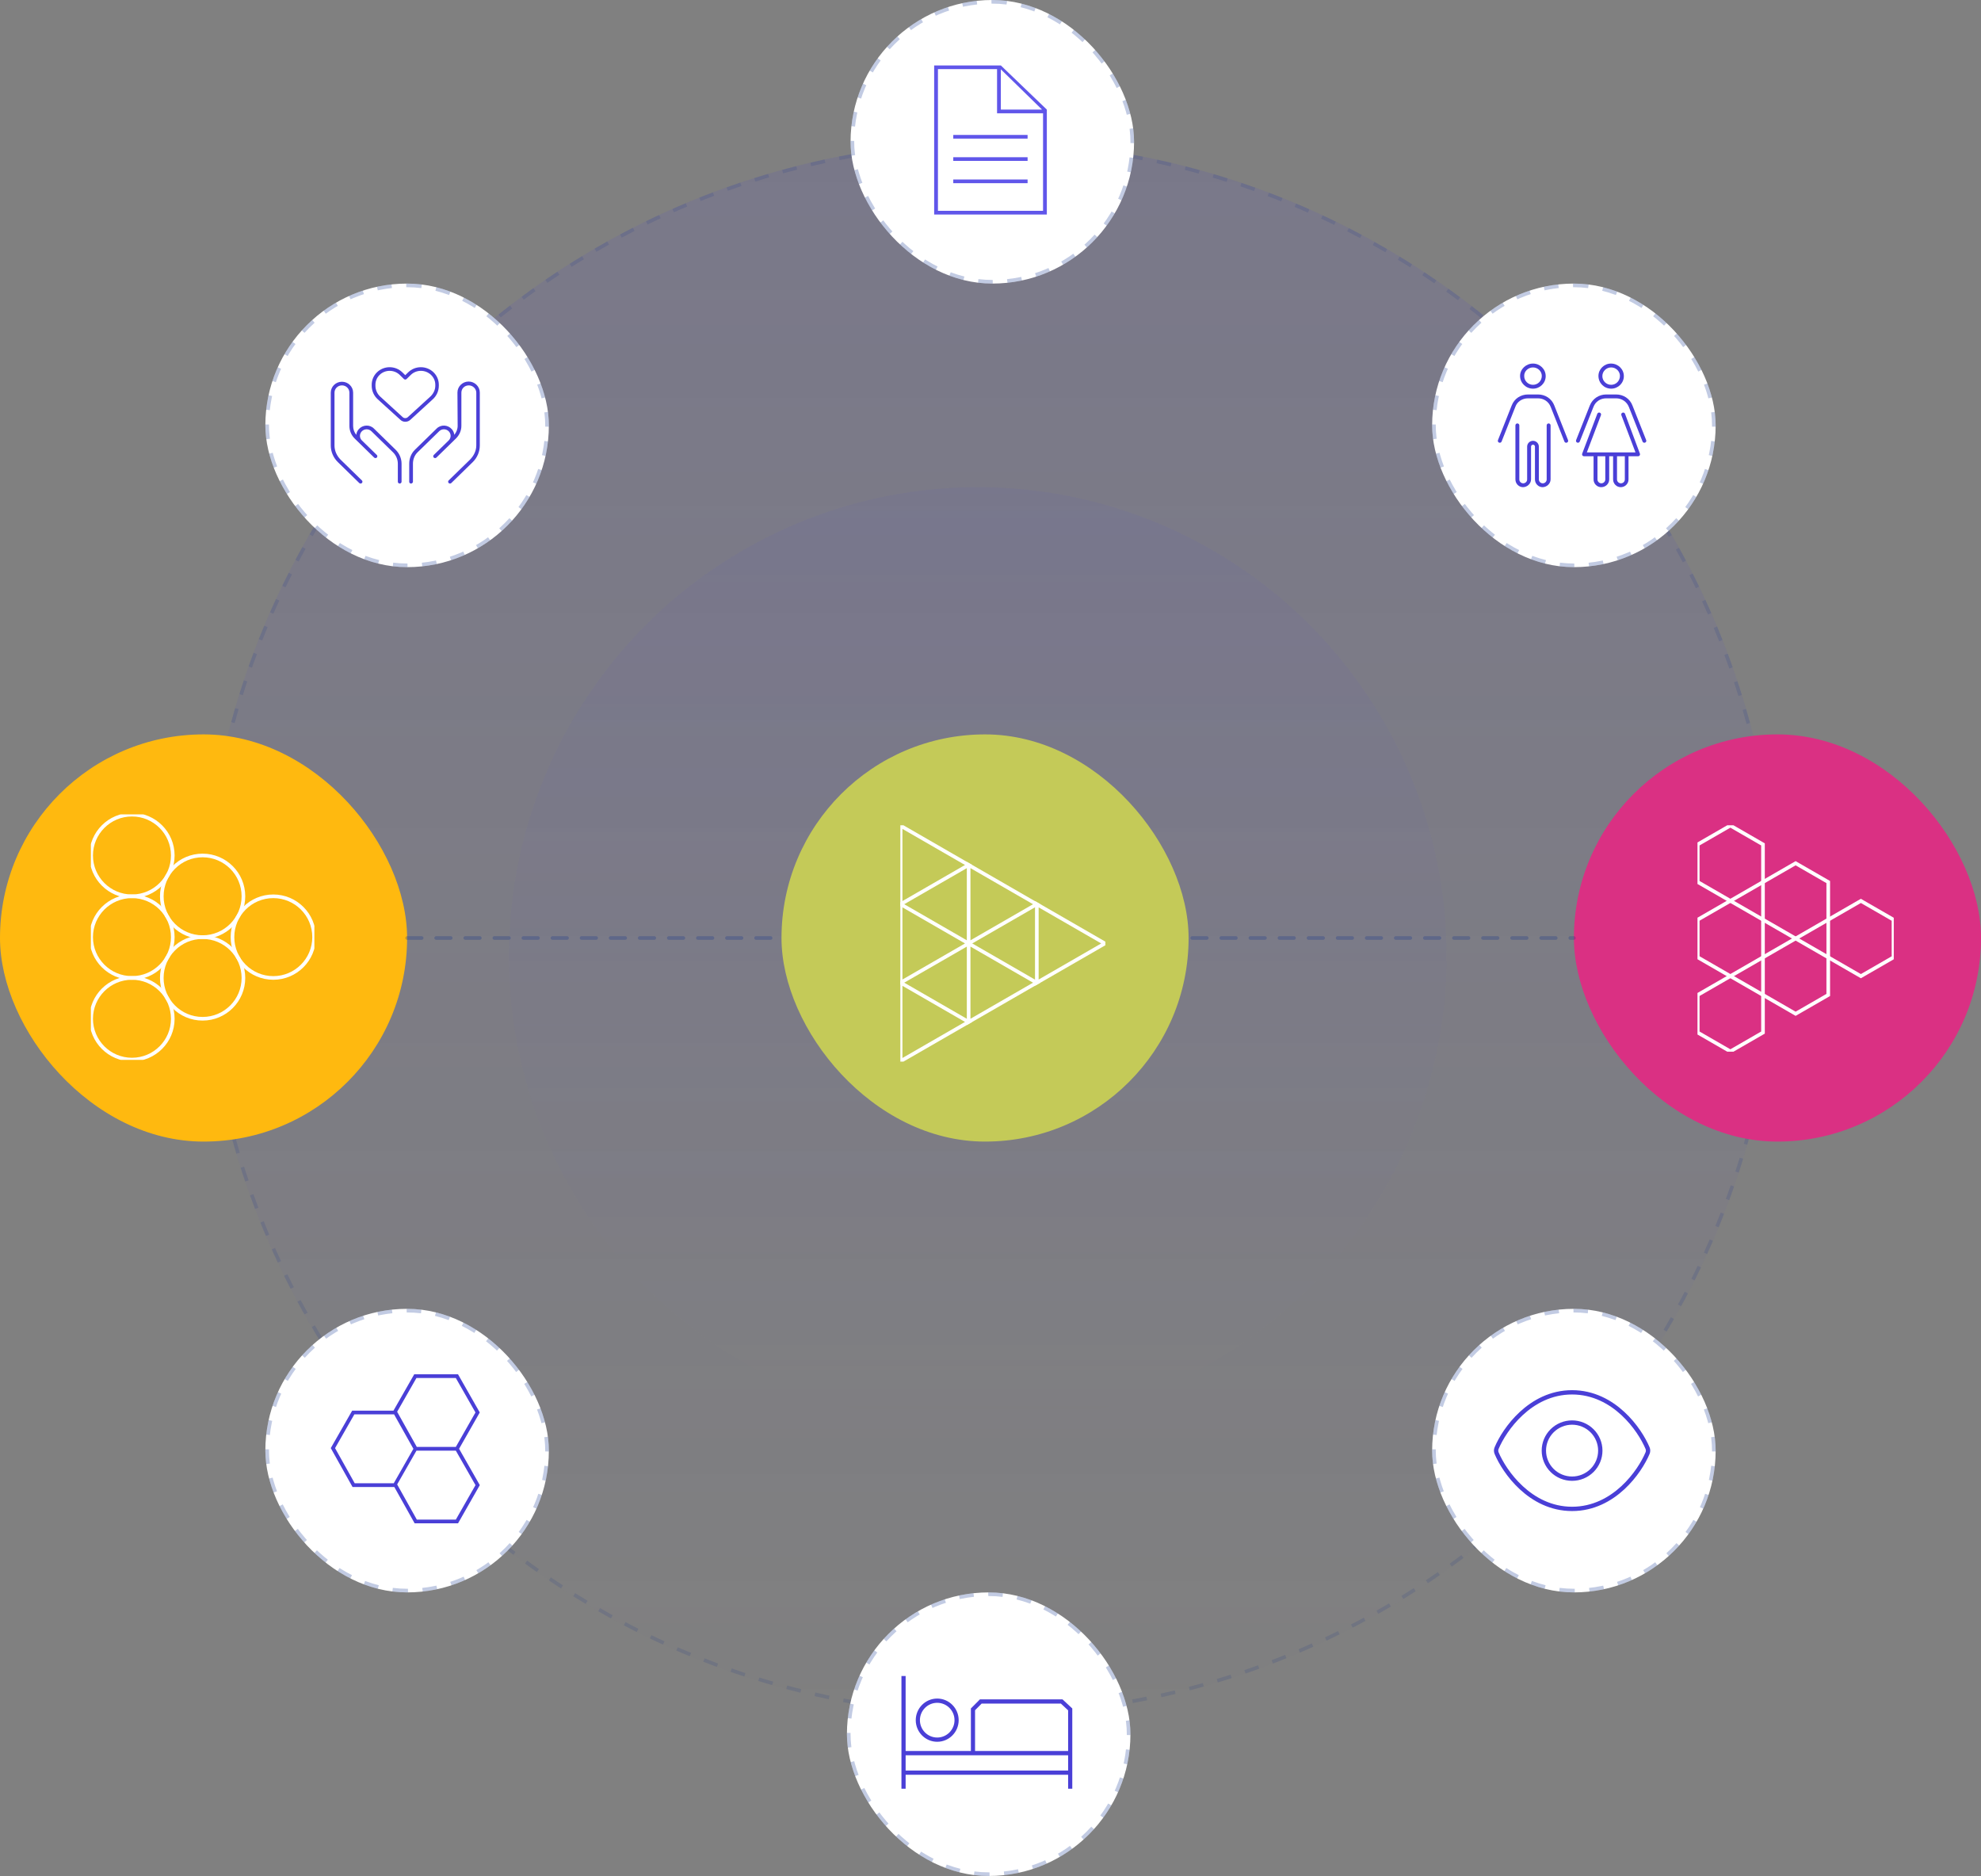 <svg width="545" height="516" viewBox="0 0 545 516" fill="none" xmlns="http://www.w3.org/2000/svg">
<rect x="0" y="0" width="545" height="516" fill="#808080" stroke="none"/>
<circle cx="272.5" cy="255.5" r="216.5" fill="url(#paint0_linear_1011_10919)"/>
<circle cx="272.5" cy="255.5" r="216" stroke="#00298C" stroke-opacity="0.12" stroke-dasharray="4 4"/>
<rect y="202" width="112" height="112" rx="56" fill="#FFB90F"/>
<rect x="433" y="202" width="112" height="112" rx="56" fill="#DA3083"/>
<rect x="234" width="78" height="78" rx="39" fill="white"/>
<rect x="234.5" y="0.5" width="77" height="77" rx="38.5" stroke="#00298C" stroke-opacity="0.24" stroke-dasharray="4 4"/>
<rect x="311" y="516" width="78" height="78" rx="39" transform="rotate(-180 311 516)" fill="white"/>
<rect x="310.5" y="515.5" width="77" height="77" rx="38.5" transform="rotate(-180 310.5 515.5)" stroke="#00298C" stroke-opacity="0.24" stroke-dasharray="4 4"/>
<rect x="394" y="78" width="78" height="78" rx="39" fill="white"/>
<rect x="394.5" y="78.5" width="77" height="77" rx="38.5" stroke="#00298C" stroke-opacity="0.24" stroke-dasharray="4 4"/>
<rect x="151" y="438" width="78" height="78" rx="39" transform="rotate(-180 151 438)" fill="white"/>
<rect x="150.5" y="437.5" width="77" height="77" rx="38.5" transform="rotate(-180 150.5 437.5)" stroke="#00298C" stroke-opacity="0.24" stroke-dasharray="4 4"/>
<rect x="73" y="78" width="78" height="78" rx="39" fill="white"/>
<rect x="73.5" y="78.5" width="77" height="77" rx="38.5" stroke="#00298C" stroke-opacity="0.24" stroke-dasharray="4 4"/>
<rect x="472" y="438" width="78" height="78" rx="39" transform="rotate(-180 472 438)" fill="white"/>
<rect x="471.5" y="437.5" width="77" height="77" rx="38.5" transform="rotate(-180 471.5 437.5)" stroke="#00298C" stroke-opacity="0.24" stroke-dasharray="4 4"/>
<g clip-path="url(#clip0_1011_10919)">
<path d="M288 30.146L275.347 18H257V59H288V30.146ZM286.957 57.99H258.043V19.01H274.304V31.156H286.957V57.995V57.99ZM275.347 30.146V19.071L286.681 30.146H275.347Z" fill="#6056EA"/>
<path d="M282.704 37.116H262.256V38.126H282.704V37.116Z" fill="#6056EA"/>
<path d="M282.704 43.246H262.256V44.255H282.704V43.246Z" fill="#6056EA"/>
<path d="M282.704 49.375H262.256V50.385H282.704V49.375Z" fill="#6056EA"/>
</g>
<path d="M112 258L433 258" stroke="#00298C" stroke-opacity="0.24" stroke-linecap="round" stroke-dasharray="4 4"/>
<g opacity="0.5">
<circle cx="269" cy="263" r="129" fill="url(#paint1_linear_1011_10919)"/>
</g>
<rect x="215" y="202" width="112" height="112" rx="56" fill="#C4CA58"/>
<g clip-path="url(#clip1_1011_10919)">
<path d="M467.07 273.66L476.044 268.488L485.021 273.662L485.024 284.015L476.047 289.191L467.07 284.015V273.66Z" stroke="white" stroke-miterlimit="10"/>
<path d="M467.07 252.957L476.044 247.785L485.021 252.959L485.024 263.312L476.047 268.488L467.07 263.312V252.957Z" stroke="white" stroke-miterlimit="10"/>
<path d="M467.07 232.255L476.044 227.082L485.021 232.257L485.024 242.61L476.047 247.785L467.07 242.61V232.255Z" stroke="white" stroke-miterlimit="10"/>
<path d="M485.023 263.314L493.997 258.141L502.975 263.317L502.977 273.669L494 278.844L485.023 273.669V263.314Z" stroke="white" stroke-miterlimit="10"/>
<path d="M502.977 252.969L511.95 247.796L520.927 252.97L520.93 263.324L511.953 268.499L502.977 263.324V252.969Z" stroke="white" stroke-miterlimit="10"/>
<path d="M485.023 242.611L493.997 237.438L502.975 242.614L502.977 252.966L494 258.141L485.023 252.966V242.611Z" stroke="white" stroke-miterlimit="10"/>
</g>
<g clip-path="url(#clip2_1011_10919)">
<path d="M75.186 268.99C81.387 268.99 86.415 263.963 86.415 257.761C86.415 251.56 81.387 246.533 75.186 246.533C68.984 246.533 63.957 251.56 63.957 257.761C63.957 263.963 68.984 268.99 75.186 268.99Z" stroke="white" stroke-miterlimit="10"/>
<path d="M55.74 280.217C61.942 280.217 66.969 275.19 66.969 268.989C66.969 262.787 61.942 257.76 55.74 257.76C49.539 257.76 44.512 262.787 44.512 268.989C44.512 275.19 49.539 280.217 55.74 280.217Z" stroke="white" stroke-miterlimit="10"/>
<path d="M36.305 291.445C42.506 291.445 47.534 286.418 47.534 280.216C47.534 274.015 42.506 268.987 36.305 268.987C30.104 268.987 25.076 274.015 25.076 280.216C25.076 286.418 30.104 291.445 36.305 291.445Z" stroke="white" stroke-miterlimit="10"/>
<path d="M36.305 268.989C42.506 268.989 47.534 263.961 47.534 257.76C47.534 251.559 42.506 246.531 36.305 246.531C30.104 246.531 25.076 251.559 25.076 257.76C25.076 263.961 30.104 268.989 36.305 268.989Z" stroke="white" stroke-miterlimit="10"/>
<path d="M36.305 246.533C42.506 246.533 47.534 241.505 47.534 235.304C47.534 229.102 42.506 224.075 36.305 224.075C30.104 224.075 25.076 229.102 25.076 235.304C25.076 241.505 30.104 246.533 36.305 246.533Z" stroke="white" stroke-miterlimit="10"/>
<path d="M55.74 257.76C61.942 257.76 66.969 252.733 66.969 246.531C66.969 240.33 61.942 235.302 55.74 235.302C49.539 235.302 44.512 240.33 44.512 246.531C44.512 252.733 49.539 257.76 55.74 257.76Z" stroke="white" stroke-miterlimit="10"/>
</g>
<g clip-path="url(#clip3_1011_10919)">
<path d="M266.485 237.921L247.771 227.127V248.71L266.485 237.921Z" stroke="white" stroke-miterlimit="10"/>
<path d="M266.485 259.503L247.771 248.709V270.292L266.485 259.503Z" stroke="white" stroke-miterlimit="10"/>
<path d="M303.958 259.503L285.244 248.709V270.292L303.958 259.503Z" stroke="white" stroke-miterlimit="10"/>
<path d="M285.2 248.713L266.486 237.918V259.5L285.2 248.713Z" stroke="white" stroke-miterlimit="10"/>
<path d="M285.2 270.295L266.486 259.5V281.082L285.2 270.295Z" stroke="white" stroke-miterlimit="10"/>
<path d="M266.485 281.087L247.771 270.292V291.874L266.485 281.087Z" stroke="white" stroke-miterlimit="10"/>
</g>
<path d="M449.115 111.541C448.389 109.636 446.622 108.5 444.613 108.5H441.883C439.878 108.5 438.108 109.693 437.38 111.538L433.611 121.054C433.502 121.328 433.638 121.636 433.916 121.743C434.184 121.85 434.503 121.716 434.61 121.443L438.379 111.926C438.949 110.432 440.327 109.562 441.885 109.562H444.615C446.175 109.562 447.551 110.49 448.12 111.926L451.888 121.442C451.97 121.655 452.172 121.781 452.387 121.781C452.452 121.781 452.519 121.77 452.582 121.745C452.859 121.638 452.996 121.33 452.886 121.056L449.115 111.541ZM443.249 106.906C445.178 106.906 446.743 105.36 446.743 103.453C446.743 101.547 445.178 100 443.189 100C441.321 100 439.755 101.547 439.755 103.393C439.755 105.36 441.321 106.906 443.249 106.906ZM443.249 101.062C444.583 101.062 445.668 102.135 445.668 103.393C445.668 104.771 444.586 105.844 443.249 105.844C441.916 105.844 440.83 104.771 440.83 103.453C440.83 102.135 441.919 101.062 443.249 101.062ZM447.065 113.819C446.961 113.545 446.652 113.401 446.373 113.509C446.096 113.612 445.955 113.918 446.058 114.193L449.948 124.438H436.557L440.446 114.191C440.549 113.916 440.408 113.61 440.131 113.507C439.848 113.399 439.543 113.543 439.438 113.817L435.279 124.781C435.218 124.944 435.241 125.128 435.342 125.271C435.435 125.414 435.603 125.5 435.778 125.5H438.412V131.875C438.412 133.048 439.375 134 440.501 134C441.751 134 442.712 133.05 442.712 131.875V125.5H443.787V131.875C443.787 133.048 444.75 134 445.876 134C447.063 134 448.026 133.048 448.026 131.875V125.5H450.659C450.836 125.5 451.002 125.415 451.1 125.272C451.201 125.129 451.224 124.945 451.163 124.782L447.065 113.819ZM441.637 131.875C441.637 132.461 441.154 132.938 440.562 132.938C439.969 132.938 439.487 132.461 439.487 131.875V125.5H441.637V131.875ZM447.012 131.875C447.012 132.461 446.529 132.938 445.937 132.938C445.344 132.938 444.862 132.461 444.862 131.875V125.5H447.012V131.875ZM423.113 108.5H420.385C418.376 108.5 416.609 109.636 415.88 111.541L412.112 121.057C412.003 121.331 412.139 121.64 412.416 121.747C412.689 121.854 413.004 121.72 413.111 121.446L416.88 111.93C417.389 110.432 418.827 109.562 420.385 109.562H423.115C424.672 109.562 426.049 110.432 426.62 111.927L430.389 121.443C430.47 121.655 430.672 121.781 430.887 121.781C430.952 121.781 431.019 121.77 431.082 121.745C431.359 121.638 431.496 121.33 431.386 121.056L427.615 111.541C426.889 109.636 425.122 108.5 423.113 108.5ZM426.049 116.469C425.754 116.469 425.512 116.708 425.512 117V131.875C425.512 132.461 425.029 132.938 424.437 132.938C423.845 132.938 423.362 132.461 423.362 131.875V122.844C423.362 121.967 422.636 121.25 421.749 121.25C420.862 121.25 420.137 121.965 420.137 122.844V131.875C420.137 132.461 419.654 132.938 419.062 132.938C418.47 132.938 417.987 132.461 417.987 131.875V117C417.987 116.706 417.745 116.469 417.449 116.469C417.153 116.469 416.912 116.706 416.912 117L416.912 131.875C416.912 133.046 417.875 134 419.001 134C420.127 134 421.212 133.044 421.212 131.875V122.844C421.212 122.551 421.453 122.312 421.749 122.312C422.045 122.312 422.287 122.551 422.287 122.844V131.875C422.287 133.046 423.25 134 424.376 134C425.502 134 426.587 133.044 426.587 131.875V117C426.587 116.708 426.345 116.469 426.049 116.469ZM421.749 106.906C423.678 106.906 425.243 105.36 425.243 103.453C425.243 101.547 423.678 100 421.749 100C419.821 100 418.195 101.547 418.195 103.393C418.195 105.36 419.821 106.906 421.749 106.906ZM421.749 101.062C423.083 101.062 424.168 102.135 424.168 103.393C424.168 104.771 423.08 105.844 421.749 105.844C420.416 105.844 419.33 104.771 419.33 103.453C419.27 102.135 420.412 101.062 421.749 101.062Z" fill="#4A3FD7"/>
<g clip-path="url(#clip4_1011_10919)">
<path d="M112.294 102.411L111.494 103.194L110.693 102.411C109.764 101.508 108.508 101 107.201 101C104.472 101 102.262 103.157 102.262 105.818V106.101C102.262 107.513 102.858 108.856 103.915 109.819L110.148 115.469C110.879 116.194 112.109 116.194 112.897 115.469L119.072 109.819C120.129 108.856 120.725 107.513 120.725 106.101V105.818C120.725 103.157 118.515 101 115.786 101C114.479 101 113.223 101.507 112.294 102.411ZM119.758 106.101C119.758 107.234 119.22 108.319 118.374 109.094L112.192 114.744C111.801 115.1 111.186 115.1 110.795 114.744L104.613 109.094C103.768 108.319 103.287 107.234 103.287 106.101V105.818C103.287 103.709 105.036 102 107.201 102C108.239 102 109.232 102.402 109.969 103.118L111.128 104.254C111.333 104.449 111.654 104.449 111.852 104.254L113.018 103.118C113.755 102.402 114.748 102 115.786 102C117.951 102 119.758 103.709 119.758 105.818V106.101ZM125.908 117.131C125.908 118.069 125.543 118.919 124.985 119.606C124.928 119.05 124.703 118.512 124.306 118.056C123.217 116.819 121.282 116.694 120.104 117.9L114.159 123.7C113.114 124.719 112.583 126.106 112.583 127.55V132.5C112.583 132.775 112.756 133 113.095 133C113.319 133 113.608 132.775 113.608 132.5V127.55C113.608 126.369 114.03 125.238 114.882 124.406L120.828 118.606C121.583 117.869 122.833 117.912 123.531 118.712C124.152 119.425 124.114 120.487 123.435 121.15L119.335 125.144C119.136 125.344 119.136 125.656 119.335 125.856C119.54 126.05 119.86 126.05 120.065 125.856L125.408 120.638C126.348 119.719 126.933 118.481 126.933 117.131V108C126.933 106.896 127.793 106 128.983 106C130.057 106 131.033 106.896 131.033 108V122.513C131.033 123.975 130.381 125.319 129.324 126.406L123.435 132.144C123.236 132.344 123.236 132.656 123.435 132.856C123.64 133.05 123.96 133.05 124.165 132.856L130.049 127.112C131.298 125.894 132 124.238 132 122.513V107.944C132 106.343 130.623 104.944 128.925 104.944C127.227 104.944 125.85 106.343 125.85 107.944L125.908 117.131ZM91 108V122.513C91 124.238 91.705 125.894 92.954 127.112L98.835 132.856C99.04 133.05 99.36 133.05 99.565 132.856C99.764 132.656 99.764 132.344 99.565 132.144L93.678 126.406C92.621 125.319 92.025 123.975 92.025 122.513V108C92.025 106.896 92.941 106 94.075 106C95.209 106 96.125 106.896 96.125 108V117.131C96.125 118.481 96.65 119.719 97.592 120.638L102.935 125.856C103.14 126.05 103.46 126.05 103.665 125.856C103.864 125.656 103.864 125.344 103.665 125.144L99.565 121.15C98.886 120.487 98.848 119.425 99.469 118.712C100.167 117.912 101.417 117.869 102.173 118.606L108.118 124.406C108.97 125.238 109.45 126.369 109.45 127.55V132.5C109.45 132.775 109.681 133 109.963 133C110.244 133 110.475 132.775 110.475 132.5V127.55C110.475 126.106 109.886 124.719 108.841 123.7L102.896 117.9C101.718 116.694 99.783 116.819 98.694 118.056C98.297 118.512 98.073 119.05 98.015 119.606C97.457 118.919 97.15 118.069 97.15 117.131V108C97.15 106.343 95.773 105 94.075 105C92.377 105 91 106.343 91 108Z" fill="#4A3FD7"/>
</g>
<g clip-path="url(#clip5_1011_10919)">
<path d="M126.301 398.495L131.99 388.506L126.004 378H113.965L108.251 388.004H96.889L91 398.31L96.986 409.006H108.481L114.073 419H126.014L132 408.494L126.301 398.495ZM114.565 379.03H125.404L130.806 388.506L125.404 397.987H114.667L109.26 388.317L114.565 379.03ZM108.328 407.981H97.586L92.179 398.315L97.488 389.029H108.415L113.704 398.459L113.729 398.505L108.328 407.981ZM125.409 417.975H114.672L109.296 408.361L109.265 408.304L114.57 399.018H125.409L130.816 408.494L125.409 417.975Z" fill="#4A3FD7"/>
</g>
<g clip-path="url(#clip6_1011_10919)">
<path d="M292.315 467.427H269.585L267.105 469.918V481.627H249.151V461H248V492H249.151V488.161H293.854V492H295V469.924L292.315 467.427ZM268.251 470.407L270.055 468.589H291.869L293.854 470.437V481.627H268.251V470.407ZM249.151 486.998V482.795H293.854V486.998H249.151Z" fill="#4A3FD7"/>
<path d="M257.84 479.087C254.585 479.087 251.936 476.422 251.936 473.144C251.936 469.865 254.585 467.2 257.84 467.2C261.095 467.2 263.744 469.865 263.744 473.144C263.744 476.422 261.095 479.087 257.84 479.087ZM257.84 468.368C255.214 468.368 253.081 470.509 253.081 473.144C253.081 475.779 255.214 477.919 257.84 477.919C260.466 477.919 262.599 475.779 262.599 473.144C262.599 470.509 260.466 468.368 257.84 468.368Z" fill="#4A3FD7"/>
</g>
<g clip-path="url(#clip7_1011_10919)">
<path d="M418.936 389.225C422.303 386.116 426.856 383.562 432.5 383.562C438.144 383.562 442.698 386.116 446.065 389.225C449.416 392.32 451.663 396.031 452.716 398.547C452.836 398.837 452.836 399.171 452.716 399.46C451.663 401.969 449.416 405.68 446.065 408.775C442.698 411.884 438.144 414.438 432.5 414.438C426.856 414.438 422.303 411.884 418.936 408.775C415.584 405.68 413.337 401.969 412.284 399.46C412.165 399.171 412.165 398.837 412.284 398.547C413.337 396.031 415.584 392.32 418.936 389.225ZM432.5 382.375C426.468 382.375 421.638 385.106 418.122 388.357C414.628 391.578 412.292 395.437 411.187 398.087C410.94 398.673 410.94 399.327 411.187 399.913C412.292 402.562 414.628 406.422 418.122 409.643C421.638 412.894 426.468 415.625 432.5 415.625C438.532 415.625 443.362 412.894 446.878 409.643C450.372 406.414 452.709 402.562 453.821 399.913C454.067 399.327 454.067 398.673 453.821 398.087C452.709 395.437 450.372 391.578 446.878 388.357C443.362 385.106 438.532 382.375 432.5 382.375ZM425.333 399C425.333 397.11 426.088 395.298 427.432 393.962C428.777 392.626 430.599 391.875 432.5 391.875C434.401 391.875 436.224 392.626 437.568 393.962C438.912 395.298 439.667 397.11 439.667 399C439.667 400.89 438.912 402.702 437.568 404.038C436.224 405.374 434.401 406.125 432.5 406.125C430.599 406.125 428.777 405.374 427.432 404.038C426.088 402.702 425.333 400.89 425.333 399ZM440.861 399C440.861 397.908 440.645 396.827 440.225 395.819C439.805 394.81 439.189 393.894 438.412 393.122C437.636 392.35 436.714 391.738 435.7 391.32C434.685 390.903 433.598 390.688 432.5 390.688C431.402 390.688 430.315 390.903 429.3 391.32C428.286 391.738 427.364 392.35 426.588 393.122C425.811 393.894 425.196 394.81 424.775 395.819C424.355 396.827 424.139 397.908 424.139 399C424.139 400.092 424.355 401.173 424.775 402.181C425.196 403.19 425.811 404.106 426.588 404.878C427.364 405.65 428.286 406.262 429.3 406.68C430.315 407.097 431.402 407.312 432.5 407.312C433.598 407.312 434.685 407.097 435.7 406.68C436.714 406.262 437.636 405.65 438.412 404.878C439.189 404.106 439.805 403.19 440.225 402.181C440.645 401.173 440.861 400.092 440.861 399Z" fill="#4A3FD7"/>
</g>
<defs>
<linearGradient id="paint0_linear_1011_10919" x1="272.5" y1="19.092" x2="272.5" y2="472" gradientUnits="userSpaceOnUse">
<stop stop-color="#4A3FD7" stop-opacity="0.12"/>
<stop offset="1" stop-color="#4A3FD7" stop-opacity="0"/>
</linearGradient>
<linearGradient id="paint1_linear_1011_10919" x1="269" y1="122.138" x2="269" y2="392" gradientUnits="userSpaceOnUse">
<stop stop-color="#4A3FD7" stop-opacity="0.12"/>
<stop offset="1" stop-color="#4A3FD7" stop-opacity="0"/>
</linearGradient>
<clipPath id="clip0_1011_10919">
<rect width="31" height="41" fill="white" transform="translate(257 18)"/>
</clipPath>
<clipPath id="clip1_1011_10919">
<rect width="54" height="62.271" fill="white" transform="translate(467 227)"/>
</clipPath>
<clipPath id="clip2_1011_10919">
<rect width="61.489" height="67.52" fill="white" transform="translate(25 224)"/>
</clipPath>
<clipPath id="clip3_1011_10919">
<rect width="56.405" height="65" fill="white" transform="translate(247.699 227)"/>
</clipPath>
<clipPath id="clip4_1011_10919">
<rect width="41" height="32" fill="white" transform="matrix(-1 0 0 1 132 101)"/>
</clipPath>
<clipPath id="clip5_1011_10919">
<rect width="41" height="41" fill="white" transform="translate(91 378)"/>
</clipPath>
<clipPath id="clip6_1011_10919">
<rect width="47" height="31" fill="white" transform="translate(248 461)"/>
</clipPath>
<clipPath id="clip7_1011_10919">
<rect width="43" height="38" fill="white" transform="translate(411 380)"/>
</clipPath>
</defs>
</svg>

